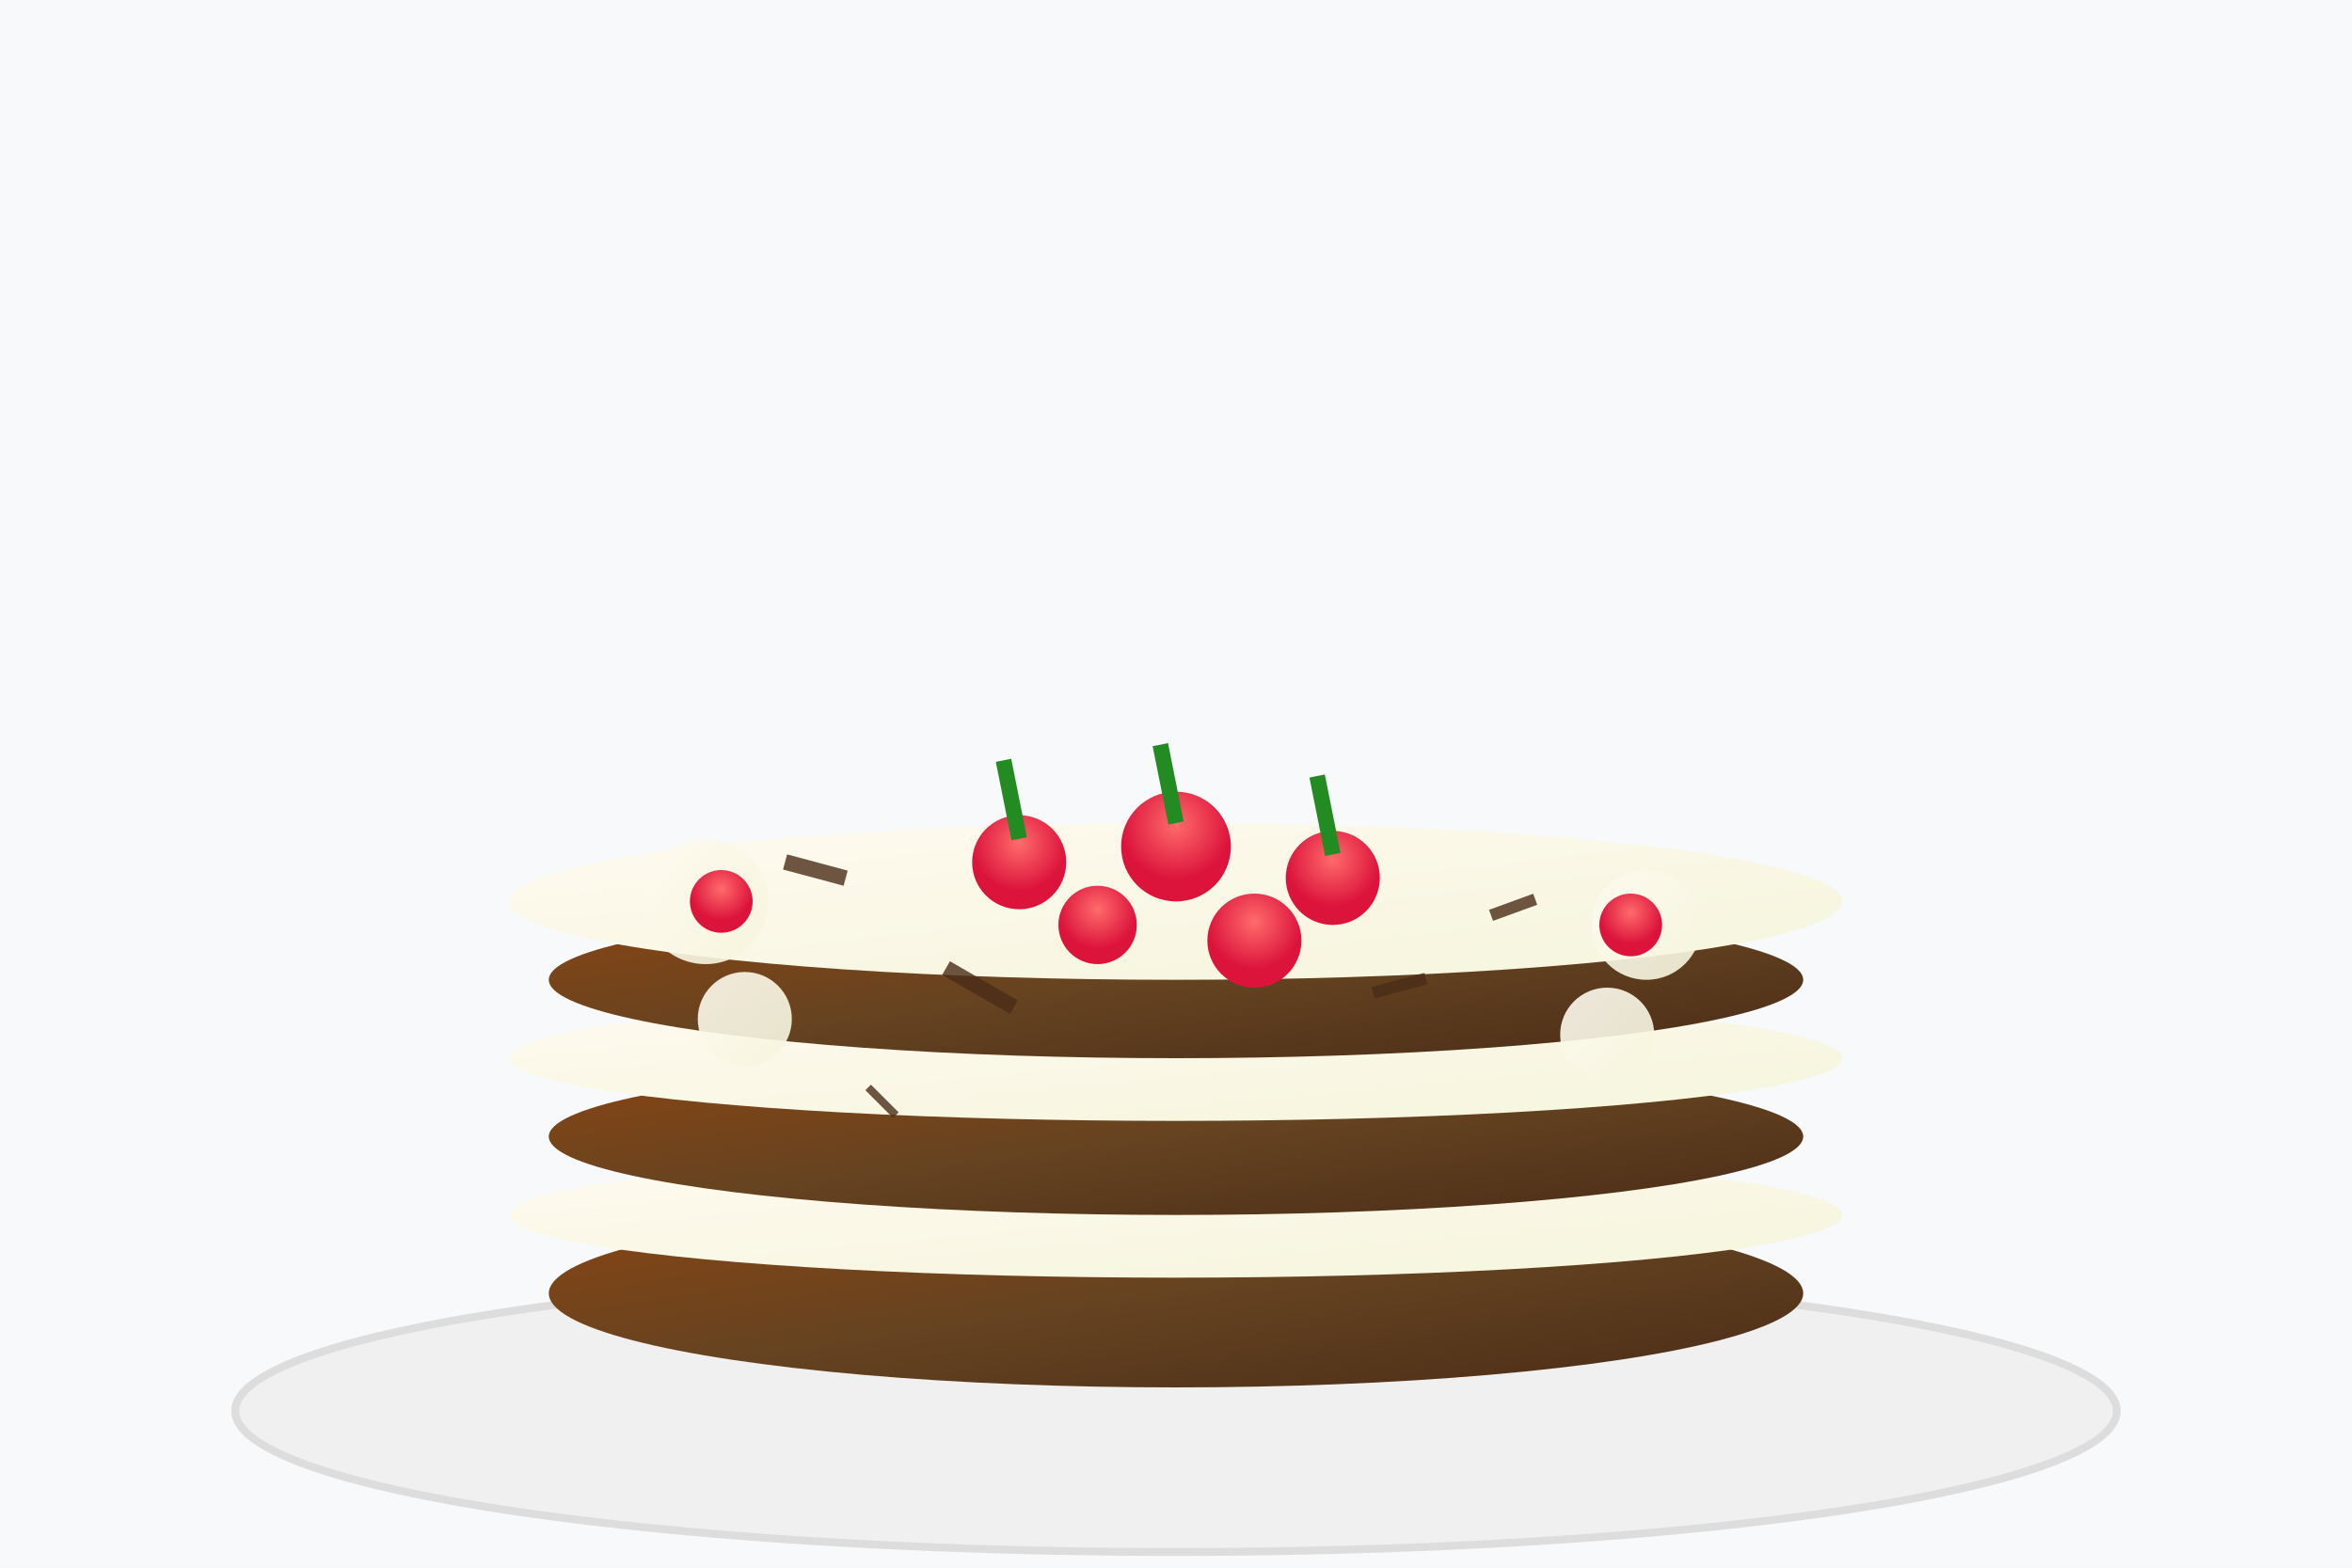 <svg xmlns="http://www.w3.org/2000/svg" viewBox="0 0 300 200" width="300" height="200">
    <!-- Schwarzwälder Kirschtorte SVG Illustration -->
    <defs>
        <linearGradient id="cakeGradient" x1="0%" y1="0%" x2="100%" y2="100%">
            <stop offset="0%" style="stop-color:#8b4513;stop-opacity:1" />
            <stop offset="50%" style="stop-color:#654321;stop-opacity:1" />
            <stop offset="100%" style="stop-color:#4a2c17;stop-opacity:1" />
        </linearGradient>
        <linearGradient id="creamGradient" x1="0%" y1="0%" x2="100%" y2="100%">
            <stop offset="0%" style="stop-color:#fffaf0;stop-opacity:1" />
            <stop offset="100%" style="stop-color:#f5f5dc;stop-opacity:1" />
        </linearGradient>
        <radialGradient id="cherryGradient" cx="50%" cy="30%" r="50%">
            <stop offset="0%" style="stop-color:#ff6b6b;stop-opacity:1" />
            <stop offset="100%" style="stop-color:#dc143c;stop-opacity:1" />
        </radialGradient>
    </defs>
    
    <!-- Background -->
    <rect width="300" height="200" fill="#f8f9fa"/>
    
    <!-- Plate -->
    <ellipse cx="150" cy="180" rx="120" ry="18" fill="#f0f0f0" stroke="#ddd" stroke-width="1"/>
    
    <!-- Cake base (bottom layer) -->
    <ellipse cx="150" cy="165" rx="80" ry="12" fill="url(#cakeGradient)"/>
    
    <!-- Cream layer 1 -->
    <ellipse cx="150" cy="155" rx="85" ry="8" fill="url(#creamGradient)"/>
    
    <!-- Cake middle layer -->
    <ellipse cx="150" cy="145" rx="80" ry="10" fill="url(#cakeGradient)"/>
    
    <!-- Cream layer 2 -->
    <ellipse cx="150" cy="135" rx="85" ry="8" fill="url(#creamGradient)"/>
    
    <!-- Cake top layer -->
    <ellipse cx="150" cy="125" rx="80" ry="10" fill="url(#cakeGradient)"/>
    
    <!-- Top cream -->
    <ellipse cx="150" cy="115" rx="85" ry="10" fill="url(#creamGradient)"/>
    
    <!-- Cherries on top -->
    <circle cx="130" cy="110" r="6" fill="url(#cherryGradient)"/>
    <circle cx="150" cy="108" r="7" fill="url(#cherryGradient)"/>
    <circle cx="170" cy="112" r="6" fill="url(#cherryGradient)"/>
    <circle cx="140" cy="118" r="5" fill="url(#cherryGradient)"/>
    <circle cx="160" cy="120" r="6" fill="url(#cherryGradient)"/>
    
    <!-- Cherry stems -->
    <line x1="150" y1="105" x2="148" y2="95" stroke="#228b22" stroke-width="2"/>
    <line x1="170" y1="109" x2="168" y2="99" stroke="#228b22" stroke-width="2"/>
    <line x1="130" y1="107" x2="128" y2="97" stroke="#228b22" stroke-width="2"/>
    
    <!-- Chocolate shavings -->
    <g opacity="0.8">
        <rect x="100" y="110" width="8" height="2" fill="#4a2c17" transform="rotate(15 104 111)"/>
        <rect x="190" y="115" width="6" height="1.5" fill="#4a2c17" transform="rotate(-20 193 115.75)"/>
        <rect x="120" y="125" width="10" height="2" fill="#4a2c17" transform="rotate(30 125 126)"/>
        <rect x="175" y="125" width="7" height="1.5" fill="#4a2c17" transform="rotate(-15 178.5 125.75)"/>
        <rect x="110" y="140" width="5" height="1" fill="#4a2c17" transform="rotate(45 112.5 140.5)"/>
    </g>
    
    <!-- Cake side view showing layers -->
    <g>
        <line x1="70" y1="165" x2="70" y2="115" stroke="url(#cakeGradient)" stroke-width="3"/>
        <line x1="70" y1="155" x2="75" y2="155" stroke="url(#creamGradient)" stroke-width="2"/>
        <line x1="70" y1="145" x2="75" y2="145" stroke="url(#cakeGradient)" stroke-width="2"/>
        <line x1="70" y1="135" x2="75" y2="135" stroke="url(#creamGradient)" stroke-width="2"/>
        <line x1="70" y1="125" x2="75" y2="125" stroke="url(#cakeGradient)" stroke-width="2"/>
    </g>
    
    <!-- Decorative cream swirls -->
    <g fill="url(#creamGradient)" opacity="0.9">
        <circle cx="90" cy="115" r="8"/>
        <circle cx="210" cy="118" r="7"/>
        <circle cx="95" cy="130" r="6"/>
        <circle cx="205" cy="132" r="6"/>
    </g>
    
    <!-- Additional cherries on cream -->
    <circle cx="92" cy="115" r="4" fill="url(#cherryGradient)"/>
    <circle cx="208" cy="118" r="4" fill="url(#cherryGradient)"/>
</svg>